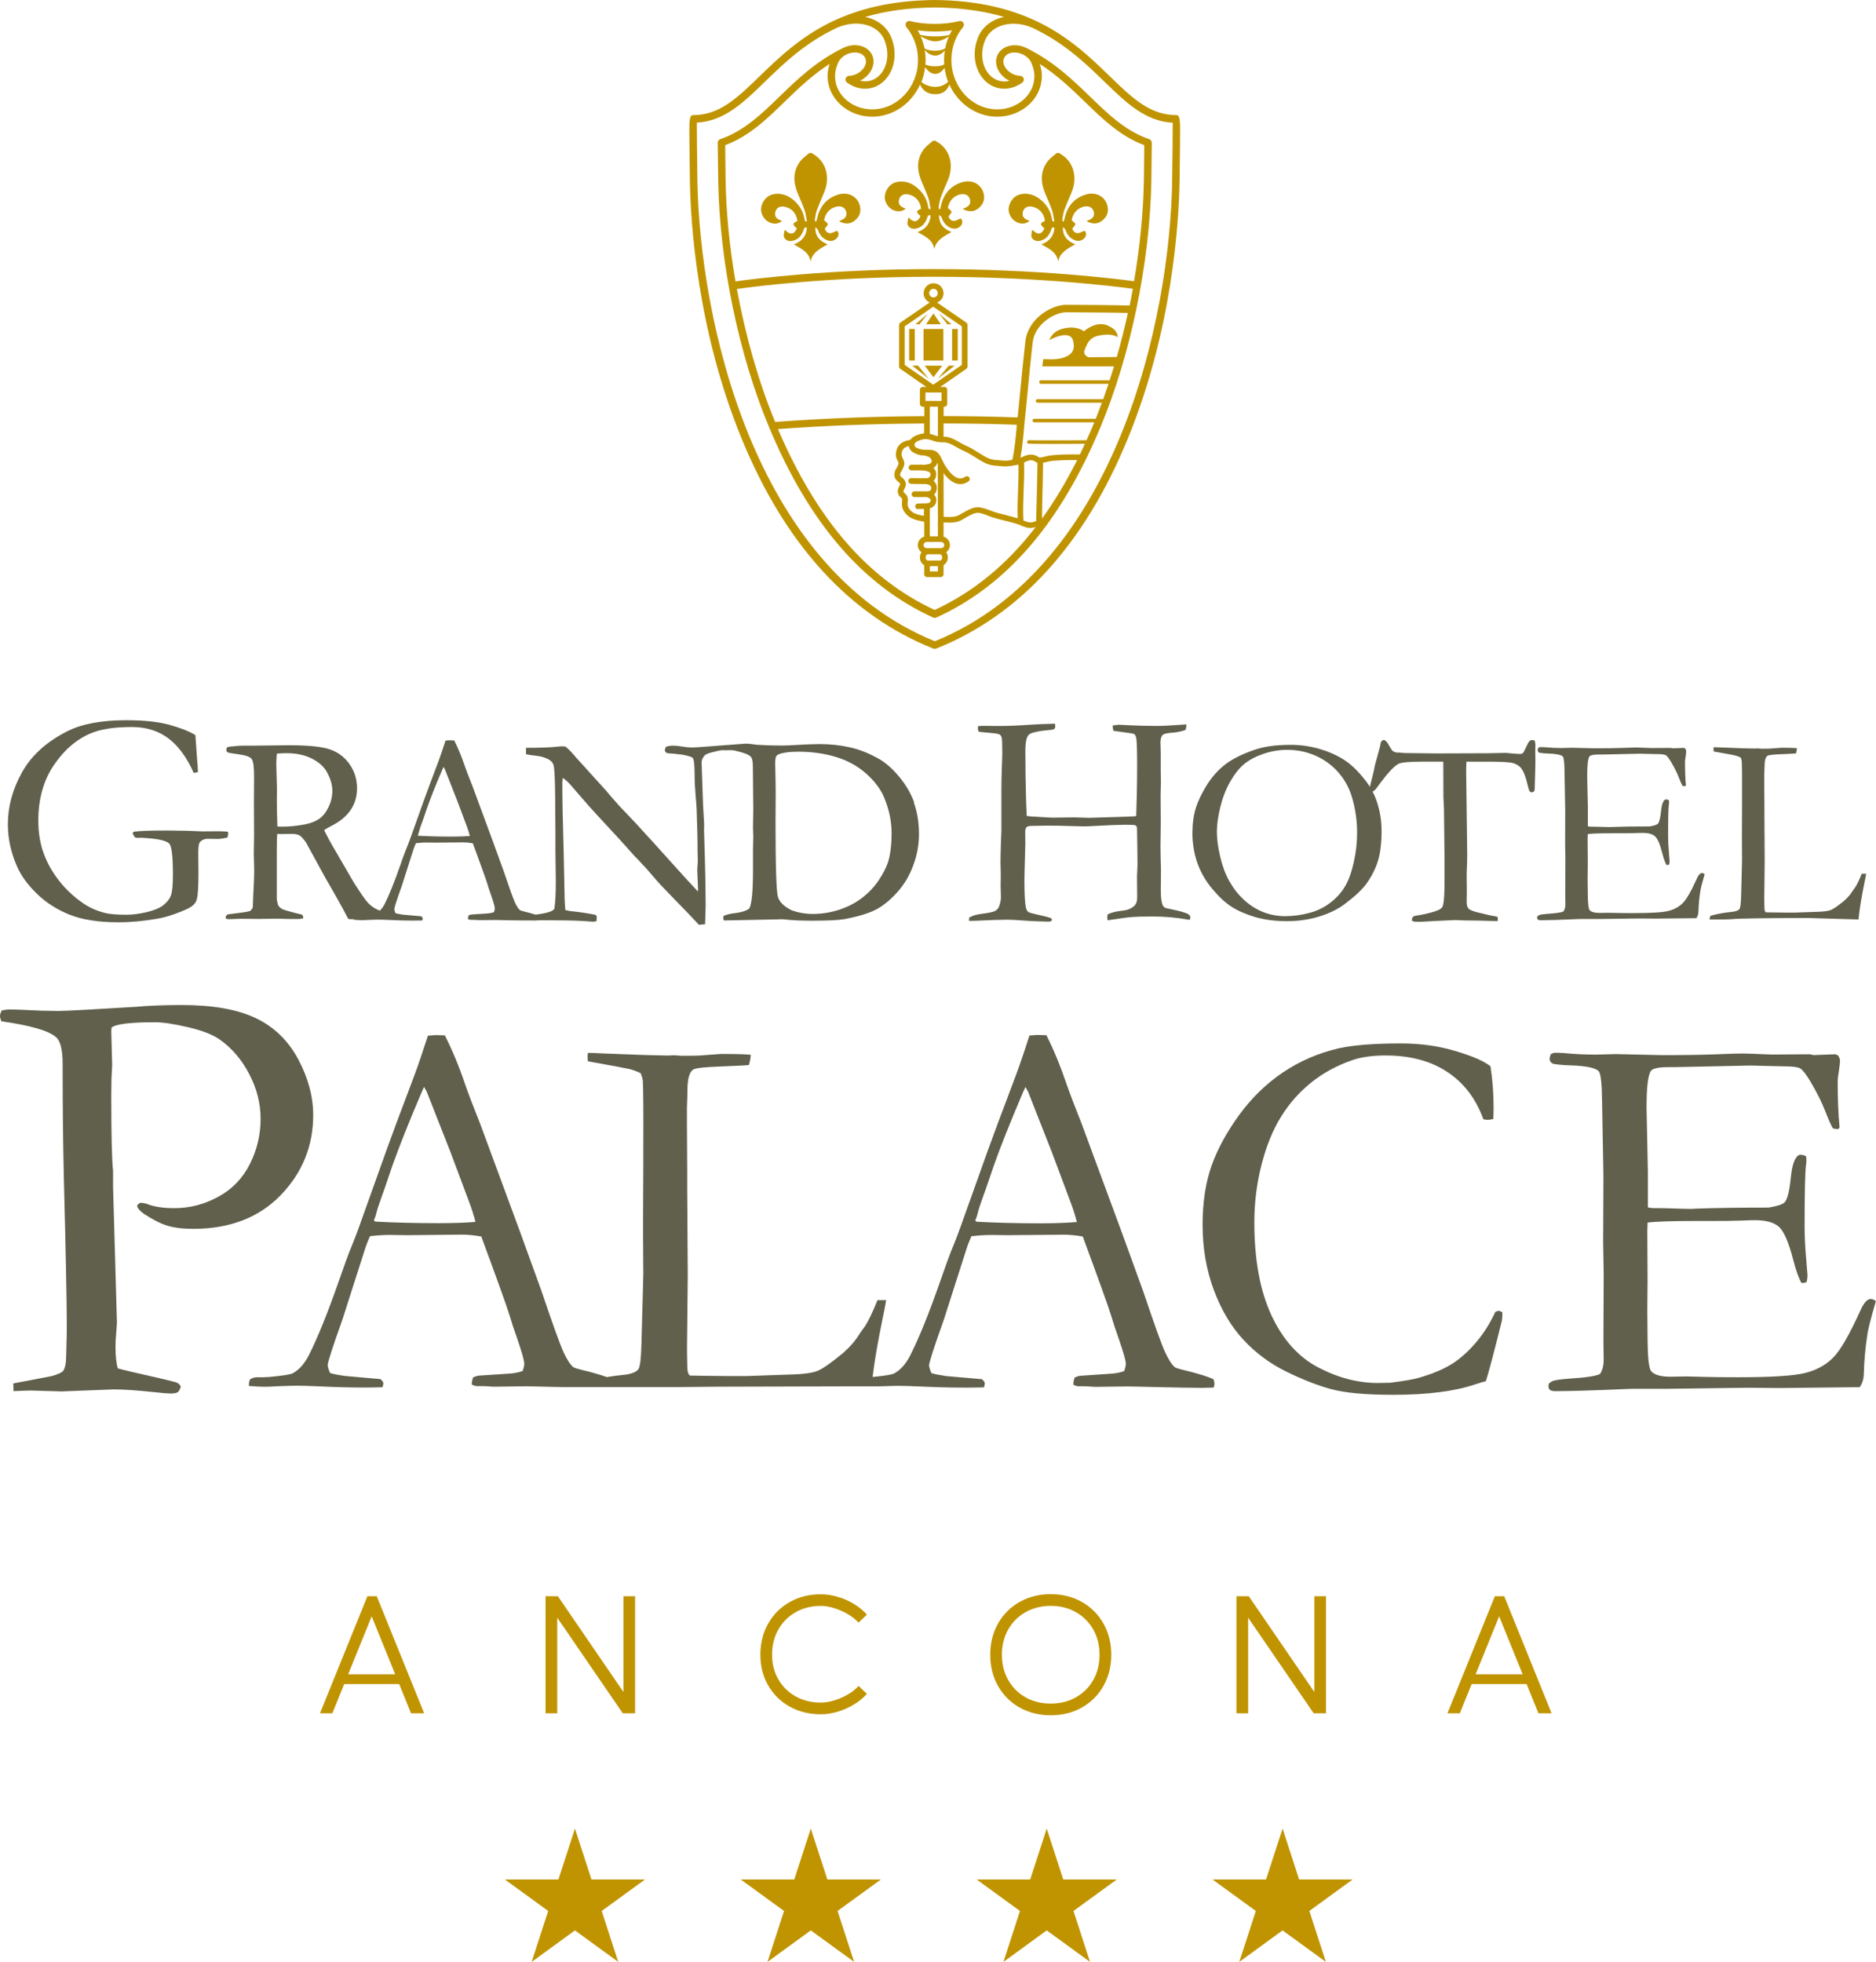 <?xml version="1.0" encoding="UTF-8"?><svg id="Livello_2" xmlns="http://www.w3.org/2000/svg" viewBox="0 0 715 747.57"><defs><style>.cls-1{fill:#c09400;}.cls-2{fill:#60604d;}</style></defs><g id="Livello_1-2"><g><g><path class="cls-1" d="m152.13,641.7h-20.95l-4.51,11.15h-4.72l18.08-44.63h3.56l18.08,44.63h-5.01l-4.51-11.15h-.02Zm-1.51-3.72l-8.96-22.09-8.96,22.09h17.93-.02Z"/><path class="cls-1" d="m242.06,608.22v44.63h-4.69l-24.99-36.45v36.45h-4.45v-44.63h4.69l24.99,36.5v-36.5h4.45Z"/><path class="cls-1" d="m300.98,650.3c-3.5-1.95-6.24-4.66-8.22-8.11-1.98-3.45-2.96-7.35-2.96-11.68s.98-8.35,2.96-11.84c1.98-3.5,4.72-6.24,8.22-8.22,3.5-1.98,7.46-2.96,11.88-2.96,2.06,0,4.19.32,6.4.97,2.21.63,4.29,1.56,6.25,2.74,1.97,1.19,3.59,2.55,4.9,4.06l-3.21,3.03c-1.11-1.22-2.5-2.32-4.16-3.29-1.66-.95-3.4-1.71-5.19-2.26-1.8-.55-3.46-.82-4.98-.82-3.56,0-6.75.79-9.59,2.38-2.82,1.6-5.04,3.8-6.64,6.64-1.6,2.82-2.38,6.01-2.38,9.56s.79,6.61,2.38,9.39c1.6,2.77,3.8,4.95,6.64,6.53,2.84,1.56,6.03,2.35,9.59,2.35,1.55,0,3.22-.27,5.03-.82s3.54-1.29,5.2-2.26,3.03-2.05,4.13-3.27l3.17,3c-1.32,1.53-2.96,2.88-4.93,4.06-1.97,1.19-4.04,2.11-6.25,2.76-2.21.66-4.33.98-6.36.98-4.42,0-8.36-.97-11.88-2.92h0Z"/><path class="cls-1" d="m388.59,650.63c-3.5-1.98-6.24-4.72-8.22-8.22-1.98-3.5-2.96-7.46-2.96-11.88s.98-8.36,2.96-11.88c1.98-3.5,4.72-6.25,8.22-8.23,3.51-1.98,7.46-2.98,11.88-2.98s8.38,1,11.88,2.98c3.5,1.98,6.24,4.74,8.22,8.23,1.98,3.51,2.96,7.46,2.96,11.88s-1,8.38-2.96,11.88c-1.98,3.5-4.72,6.24-8.22,8.22-3.5,1.98-7.46,2.96-11.88,2.96s-8.36-1-11.88-2.96Zm21.46-3.87c2.82-1.6,5.04-3.8,6.64-6.64s2.38-6.03,2.38-9.59-.79-6.75-2.38-9.59c-1.6-2.82-3.82-5.04-6.64-6.64s-6.03-2.4-9.59-2.4-6.75.81-9.59,2.4c-2.82,1.6-5.04,3.82-6.64,6.64-1.58,2.84-2.38,6.03-2.38,9.59s.81,6.75,2.38,9.59c1.6,2.82,3.82,5.04,6.64,6.64s6.03,2.38,9.59,2.38,6.75-.79,9.59-2.38Z"/><path class="cls-1" d="m505.38,608.22v44.63h-4.69l-24.99-36.45v36.45h-4.45v-44.63h4.69l24.99,36.5v-36.5h4.45Z"/><path class="cls-1" d="m581.84,641.7h-20.95l-4.51,11.15h-4.72l18.08-44.63h3.56l18.06,44.63h-5.01l-4.51-11.15h0Zm-1.51-3.72l-8.96-22.09-8.96,22.09h17.92Z"/></g><g><path class="cls-1" d="m448.82,43.96c-.16-.06-.34-.1-.5-.1-10.09,0-16.85-6.56-25.41-14.86-7.28-7.07-15.57-15.08-27.78-20.9h-.03s-.03-.02-.06-.03c-9.86-4.67-22.27-7.91-38.78-8.07h-.02c-16.55.16-28.97,3.42-38.83,8.09q-6.57,3.12-.03,0h0c-12.21,5.83-20.51,13.84-27.81,20.92-8.56,8.3-15.32,14.86-25.39,14.86-.16,0-.34.03-.5.1-.66.24-.97,1.92-.95,5.06,0,2.22.05,5.17.06,8.14.06,5.91.15,11.81.15,11.81.26,15.68,2.71,56.61,19.67,98.02,16.55,40.43,41.15,67.4,73.12,80.16.18.06.35.1.53.1s.35-.03.52-.1c31.97-12.76,56.57-39.74,73.12-80.16,16.97-41.41,19.42-82.34,19.67-98.02,0,0,.08-5.9.15-11.81.03-2.96.06-5.91.06-8.14.01-3.14-.31-4.82-.95-5.06h0ZM356.25,2.85c10.33.1,19.01,1.43,26.43,3.61-.81.18-1.63.39-2.4.68-3.37,1.26-5.96,3.63-7.32,6.62-.39.89-.68,1.72-.93,2.66-2.01,7.7,1.61,15.36,8.11,17.06,3.19.82,6.56.11,9.49-2.01.48-.35.71-.98.53-1.56-.18-.58-.69-.98-1.31-1.02-.92-.05-1.8-.26-2.63-.61-2.88-1.29-4.46-4.03-3.53-6.14s4.04-2.77,6.93-1.5c1.8.81,3.16,2.22,3.64,3.77,0,.05.02.1.05.15.61,1.45.93,2.96.93,4.48,0,6.96-6.33,12.63-14.13,12.63-9.65,0-17.5-8.46-17.5-18.84,0-4.61,1.56-9.06,4.43-12.5.4-.47.45-1.14.11-1.68-.34-.52-.97-.77-1.56-.61-2.69.69-5.91,1.06-9.35,1.06s-6.65-.37-9.35-1.06c-.58-.16-1.22.1-1.56.61-.32.52-.27,1.19.11,1.68,2.87,3.45,4.45,7.9,4.45,12.5,0,10.39-7.85,18.84-17.5,18.84-7.78,0-14.13-5.67-14.13-12.63,0-1.51.31-3.03.92-4.48.02-.05.05-.1.05-.15.47-1.55,1.84-2.96,3.64-3.77,2.88-1.27,5.98-.61,6.91,1.5.93,2.09-.66,4.85-3.53,6.14-.84.37-1.72.58-2.64.61-.6.03-1.13.44-1.31,1.02-.18.58.05,1.21.53,1.56,2.93,2.13,6.3,2.84,9.49,2.01,6.48-1.71,10.1-9.36,8.09-17.06-.24-.95-.55-1.79-.93-2.66-1.34-3-3.93-5.35-7.3-6.62-.77-.29-1.6-.5-2.42-.68,7.43-2.18,16.1-3.51,26.44-3.61h.03Zm40.03,21.51c6.7,4.32,11.99,9.41,17.18,14.42,6.67,6.49,13.57,13.18,22.66,16.53-.03,4.04-.1,8.86-.16,13.41-.21,12.39-1.51,25.46-3.75,38.43-6.4-.87-36.19-4.62-76.33-4.62s-69.19,3.79-75.56,4.69c-2.24-13-3.56-26.09-3.77-38.49-.05-4.56-.11-9.38-.15-13.42,9.09-3.35,15.98-10.05,22.72-16.6,5.12-4.96,10.39-10.07,17.11-14.39-.53,1.53-.81,3.08-.81,4.67,0,8.52,7.62,15.48,16.97,15.48,8.04,0,14.99-5.01,18.27-12.23.71,1.61,2.27,3.66,5.77,3.66s4.82-2.05,5.38-3.69c3.29,7.23,10.25,12.26,18.3,12.26,9.36,0,16.97-6.94,16.97-15.48,0-1.58-.29-3.14-.81-4.66v.03Zm25.67,99.56c-4.51-1.69-8.86,2.34-8.86,2.34,0,0-2.24-2.21-7.36-1.18-5.11,1.03-5.72,4.67-5.87,4.54,0,0,7.86-4.42,9.1.13,1.24,4.53-1.56,5.88-4.06,6.67-2.48.79-7.27.39-7.27.39l-.39,2.79h27.33c-.53,1.79-1.08,3.54-1.66,5.3h-26.15c-.37,0-.68.31-.68.68s.31.68.68.68h25.73c-.66,1.97-1.34,3.92-2.01,5.83h-25.02c-.37,0-.68.31-.68.68s.31.68.68.68h24.51c-.77,2.08-1.56,4.11-2.35,6.11h-23.4c-.37,0-.68.31-.68.68s.31.68.68.68h22.85c-.1.23-.18.47-.29.71-.76,1.82-1.51,3.59-2.32,5.35-.11.26-.23.52-.35.77h0c-18.01.11-21.67,0-21.88-.02-.31-.03-.61.16-.71.47-.13.35.06.73.42.85.21.06,3.48.1,8.8.1,3.48,0,7.82,0,12.75-.05-.63,1.37-1.27,2.74-1.9,4.06-4.22-.05-9.75,0-12.46.6-.27.06-.56.13-.85.21-.58.15-1.14.31-1.68.35-.45.05-.52.02-.82-.19-.21-.13-.47-.31-.85-.47-2.18-.97-3.98-.15-5.54.58-.16.06-.32.15-.47.21.74-4,1.16-8.7,1.43-11.94.11-1.18.18-2.13.26-2.77.15-1.16.48-4.69.92-9.15.68-6.96,1.51-15.63,2.08-20.25.82-6.83,8.27-11.36,12.83-11.36,7.78.05,19.13.13,23.43.26-.35,1.56-.71,3.13-1.06,4.69-.29,1.14-.56,2.3-.85,3.45-.03.16-.08.34-.11.5-.71,2.74-1.42,5.46-2.21,8.15l-10.59.1s-1.85-.35-1.85-2.19c1.51-4.53,3.01-5.82,7.12-6.33,4.11-.53,5.61.9,5.61.9,0,0,.5-2.85-3.98-4.53l.03-.03Zm-24.75,69c0-.58.02-1.19.03-1.79.15-5.11.29-10.84.31-14.81.45-.08.87-.18,1.29-.27.26-.06.52-.15.77-.19,2.42-.53,7.73-.58,10.94-.55-4.14,8.22-8.59,15.63-13.37,22.28v-2.03c0-.84.02-1.82.03-2.11.03-.16.03-.34,0-.52v-.02Zm-41.51-76.04l10.88,7.48v14.68l-10.88,7.54-10.89-7.54v-14.68l10.89-7.48Zm-1.55-5.19c0-.9.74-1.64,1.64-1.64s1.63.73,1.63,1.64-.73,1.64-1.63,1.64-1.64-.73-1.64-1.64Zm.26,41.09h-1.68v-3.22h6.11v3.22h-4.43Zm3.06,2.16v11.28c-.31-.06-.61-.15-.98-.26l-.37-.13c-.56-.19-1.13-.4-1.71-.53v-10.34h3.06v-.02Zm-3.06,12.58c.32.11.64.21.98.34l.39.15c.64.21,1.18.34,1.69.42.64.1,1.24.11,1.89.13h.29l.4.02c1.43.05,3.06.98,4.64,1.87.87.5,1.76,1,2.59,1.35,1.53.63,2.93,1.51,4.42,2.45,1.21.77,2.48,1.56,3.82,2.21,1.77.84,3.11.93,4.62,1.05.45.03.92.06,1.45.13,2.03.21,3.22,0,4.87-.29.34-.05.71-.13,1.13-.19.19-.03.4-.08.58-.13.1,3.17-.02,6.54-.16,9.81-.13,3.51-.26,7.14-.11,10.63-1.1-.32-2.64-.73-4.66-1.24-1.79-.45-3.63-.92-4.42-1.19-.31-.11-.66-.24-1.05-.4-1.61-.63-3.63-1.35-5.11-1.37-2.01.03-4.08,1.24-5.91,2.3-.48.27-.93.53-1.35.76-1.47.77-3.35.69-5.19.63-.19,0-.37-.02-.55-.02h0l-.03-16.63s.02.02.03.03c.52.69,1.1,1.37,1.72,1.97,1.51,1.42,3.08,2.16,4.64,2.16,1.06,0,2.13-.35,3.14-1.05.48-.34.61-1.02.26-1.5-.34-.5-1-.61-1.5-.27-1.02.71-2.64,1.39-5.08-.9-1.39-1.31-2.5-3.09-3.21-4.42-.35-.66-.61-1.21-.74-1.5-.45-1.03-.92-1.74-1.42-2.24-.87-.89-1.85-1.14-3.06-1.19-.47-.02-.98-.02-1.53-.02h-.63c-.81-.05-1.85-.27-2.66-.64-.13-.06-.26-.13-.37-.19-.08-.05-.15-.1-.21-.15-.02-.02-.05-.05-.08-.05-.08-.08-.15-.15-.21-.23-.16-.27-.21-.61-.11-1.03.44-.9,2.03-1.43,3.43-1.72.06-.02.15,0,.21-.02.73-.11,1.42.02,2.16.24l-.02-.06Zm5.22-1.14v-5.03c10.12.02,18.84.18,27.92.5,0,.11-.02.24-.02.37-.31,3.58-.77,8.93-1.69,13.02-1.47.26-2.4.4-4.04.23-.53-.05-1.05-.1-1.51-.13-1.42-.11-2.45-.18-3.85-.85-1.22-.58-2.37-1.31-3.59-2.08-1.5-.93-3.05-1.92-4.74-2.61-.73-.31-1.51-.76-2.35-1.24-1.8-1.03-3.67-2.11-5.64-2.16h-.47l-.02-.02Zm-5.22,47.2h-.79c-.45,0-.84-.55-.84-1.19s.39-1.19.84-1.19h4.64c.45,0,.84.56.84,1.19s-.39,1.19-.84,1.19h-3.85Zm3.06,2.16v1.98h-3.06v-1.98h3.06Zm1.22-6.86h-5.51c-.39,0-.73-.19-.93-.48-.16-.19-.26-.44-.26-.71s.1-.52.26-.71c.21-.27.55-.48.93-.48h5.51c.4,0,.71.19.95.48.16.19.26.44.26.69s-.1.52-.26.71c-.23.31-.53.5-.95.5h0Zm-8.81-14.94h.6c.69,0,1.14,0,1.66-.03v2.64c-.24-.05-.45-.08-.66-.11-.97-.18-1.68-.31-3.01-.89-.02,0-2.56-1.21-2.55-3.56,0-.21.03-.42.05-.63.06-.68.16-1.53-.26-2.35-.24-.47-.58-.79-.87-1.05-.16-.15-.34-.31-.39-.4-.18-.37-.1-.58.23-1.24.35-.66.84-1.58.39-2.77-.32-.82-.89-1.27-1.34-1.64-.42-.35-.58-.5-.63-.77-.05-.26,0-.61.1-.97.03-.05.06-.1.1-.16.89-1.43,1.64-2.92,1.31-4.09-.15-.5-.35-.93-.53-1.31-.26-.52-.45-.92-.45-1.35.02-1.27.37-2.74,2.74-3.3.19,1.51,1.43,2.43,2.8,2.96.47.21.85.31.89.32l.61.18c.1.03.18.05.27.05.47,0,.9.05,1.31.11.97.15,1.69.4,2.16.79.45.37.69.85.69,1.47,0,.37-.29.64-.69.82-.66.31-1.6.4-2.16.44-.06,0-.15,0-.21.02-1.13-.11-2.11-.05-2.13-.05h-2.51c-.58,0-1.08.48-1.08,1.08s.48,1.08,1.08,1.08h3.01s.52.05,1.24.05h.29c.08,0,.19.02.29.03.69.1,1.69.31,2.16.76.16.16.26.34.26.56,0,.21,0,.63-.26.98-.21.31-.6.58-1.31.66-.32-.05-.53-.05-.58-.05h-.27l-1.51.03c-1.21-.03-2.69-.05-3.46-.05-.6,0-1.08.47-1.08,1.06s.45,1.08,1.05,1.1l2.14.06h1.32l1.56.02h.79c.44.08.98.24,1.39.52.27.21.48.48.48.87,0,.58-.08.95-.48,1.18-.26.13-.63.19-1.16.21h-4.77c-.58.02-1.05.5-1.05,1.1s.47,1.06,1.05,1.08c0,0,1.93.03,3.75,0h.89c.31.06.9.27,1.27.58.18.16.31.32.31.53,0,.24,0,.6-.31.87-.23.19-.58.35-1.21.39l-.95.03-2.38.06c-.58,0-1.06.5-1.05,1.1,0,.6.48,1.06,1.08,1.06v-.06Zm6.14-5.49c.89-.79,1.05-1.92,1.05-2.71,0-1-.45-1.85-1.24-2.47.61-.61,1-1.48,1-2.69,0-.63-.19-1.51-1.05-2.24.98-.6,1.34-1.4,1.43-2.01.06.15.15.27.21.44l.05,21.24v6.35h-3.06v-10.67c1.56-.44,2.47-1.58,2.47-3.22,0-.84-.35-1.5-.85-2v-.02Zm-3.77-23.35c-.23.02-.44.06-.68.11-2.34.48-3.88,1.31-4.66,2.43-4.67.61-5.43,3.72-5.45,5.58-.02.95.34,1.68.64,2.32.16.32.31.63.4.93.02.15-.03.69-1.06,2.38-.16.26-.24.37-.27.5-.26.71-.34,1.5-.21,2.18.19,1.08.9,1.64,1.4,2.05.37.31.58.48.68.74.1.24,0,.42-.29,1-.37.73-.93,1.79-.26,3.19.24.5.6.81.89,1.06.16.13.32.29.39.4.15.27.1.68.05,1.16-.03.29-.05.58-.06.84-.03,3.25,2.79,5.12,3.87,5.58,1.55.66,2.43.82,3.46,1.02.34.06.73.13,1.16.23v5.69c-1.4.4-2.43,1.68-2.43,3.21,0,1.13.55,2.11,1.4,2.72-.37.56-.61,1.24-.61,1.98,0,1.31.68,2.42,1.64,2.96v3.46c0,.6.48,1.08,1.08,1.08h5.22c.6,0,1.08-.48,1.08-1.08v-3.46c.95-.56,1.63-1.68,1.63-2.96,0-.74-.24-1.43-.61-2,.85-.61,1.4-1.6,1.4-2.71,0-1.53-1.03-2.8-2.42-3.21v-5.4c.16,0,.31,0,.47.02,2.03.08,4.29.16,6.27-.87.45-.24.93-.52,1.43-.82,1.61-.92,3.42-1.97,4.87-2,1.03-.06,3.01.74,4.3,1.24.42.16.81.31,1.11.42.89.31,2.67.76,4.59,1.24,2.18.55,4.87,1.24,5.58,1.56,1.98.9,3.3,1.32,4.51,1.32.64,0,1.29-.13,1.97-.35-11.01,14.32-23.77,24.77-38.48,31.58-25.38-11.75-44.94-34.32-59.73-68.92,18.35-1.34,36.64-2.03,55.7-2.13v3.71l.03.02Zm37.82,33.23c-.21-3.67-.06-7.59.08-11.39.16-3.54.29-7.23.15-10.73h0c1.55-.71,2.55-1.13,3.79-.58.21.1.37.21.52.31.26.16.5.31.81.4-.02,3.96-.18,9.67-.31,14.78-.08,2.74-.15,5.3-.19,7.4-1.76.73-2.63.76-4.83-.19v.02Zm16.39-82.19c-5.82,0-14.61,5.29-15.65,13.86-.55,4.66-1.4,13.34-2.08,20.34-.39,3.9-.73,7.3-.87,8.72-9.18-.32-18-.5-28.2-.52v-3.56h.29c.6,0,1.08-.48,1.08-1.08v-5.38c0-.6-.48-1.08-1.08-1.08h-1.58l9.94-6.9c.29-.21.47-.53.47-.89v-15.82c0-.35-.18-.69-.47-.9l-11.15-7.65c1.42-.55,2.45-1.92,2.45-3.54,0-2.09-1.69-3.8-3.79-3.8s-3.8,1.71-3.8,3.8c0,1.58.97,2.95,2.34,3.51l-11.2,7.69c-.29.21-.47.53-.47.9v15.82c0,.35.16.68.47.89l9.93,6.9h-1.4c-.6,0-1.08.48-1.08,1.08v5.38c0,.6.48,1.08,1.08,1.08h.6v3.58c-19.46.11-38.11.82-56.86,2.21h0c-6.33-15.34-11.31-32.87-14.57-50.66,6.43-.92,35.34-4.67,75.09-4.67s69.35,3.71,75.83,4.59c-.39,2.13-.79,4.25-1.24,6.38-5.09-.18-21.9-.26-24.04-.27l-.03.02Zm-46.58-91.57c-.79.39-1.89.71-3.42.71-1.82,0-3.01-.34-3.77-.69.05-.56.1-1.13.1-1.71,0-1.29-.13-2.58-.34-3.83.84.97,2.22,2.13,4.03,2.13,1.48,0,2.74-.93,3.61-1.89-.18,1.18-.27,2.37-.27,3.58,0,.58.03,1.14.06,1.69v.02Zm-7.28,1.05c.85,1.21,2.18,2.55,3.88,2.55,1.45,0,2.66-1.11,3.54-2.29.26,1.85.69,3.64,1.35,5.32-.92.84-2.53,1.9-4.9,1.9s-4.24-1.03-5.29-1.82c.71-1.79,1.18-3.69,1.4-5.67v.02Zm7.65-7.19c-.81.47-2,.9-3.77.9-2.14,0-3.42-.47-4.11-.87-.32-1.6-.82-3.16-1.47-4.64,1.35.81,3.59,1.93,5.58,1.93s3.9-1.05,5.17-1.84c-.63,1.45-1.1,2.96-1.4,4.53v-.02Zm-3.77-4.56c-2.55,0-4.66-.37-5.82-.61-.27-.58-.56-1.16-.89-1.71,2.05.31,4.25.45,6.53.45h0c2.29,0,4.5-.15,6.53-.45-.32.56-.61,1.14-.89,1.74-1.1.26-3.01.58-5.46.58Zm90.28,55.11c-.87,51.93-20.93,147.16-90.46,175.36-69.55-28.2-89.59-123.43-90.48-175.36-.1-7.57-.23-18.55-.23-22.25,10.47-.56,17.69-7.57,25.99-15.61,7.2-6.99,15.4-14.94,27.6-20.61,4.09-1.76,8.46-2,12.09-.66,2.67,1.02,4.66,2.79,5.69,5.12.32.73.58,1.42.77,2.21,1.63,6.19-1.1,12.28-6.04,13.58-1.26.32-2.58.32-3.87,0,4.08-2,6.14-6.3,4.62-9.72-1.58-3.54-6.36-4.87-10.68-2.95-.08.03-.16.08-.23.11-.03.02-.06,0-.1.03-10.43,5.09-17.79,12.23-24.33,18.58-6.69,6.49-13.6,13.2-22.57,16.21-.58.19-.97.74-.97,1.37.05,4.24.11,9.49.18,14.45.52,30.99,7.77,66.1,19.38,93.93,15.31,36.63,35.77,60.36,62.58,72.56.18.08.39.13.58.13s.4-.05.58-.13c26.81-12.2,47.28-35.93,62.57-72.56,5.67-13.57,10.28-28.86,13.58-44.55,0-.05.05-.1.05-.16v-.05c3.46-16.45,5.49-33.35,5.77-49.16.06-4.96.11-10.2.16-14.44,0-.61-.39-1.18-.95-1.37-8.96-3.01-15.89-9.73-22.62-16.27-6.51-6.28-13.86-13.42-24.28-18.51-.02,0-.06,0-.08-.03-.06-.03-.16-.08-.24-.11-4.32-1.92-9.1-.6-10.68,2.95-1.51,3.43.53,7.72,4.62,9.73-1.31.32-2.61.34-3.87,0-4.96-1.31-7.69-7.4-6.06-13.58.21-.77.45-1.48.79-2.22,1.05-2.34,3.01-4.09,5.7-5.11,3.59-1.34,7.93-1.1,12,.63,12.21,5.67,20.45,13.65,27.65,20.64,8.31,8.04,15.53,15.05,26.01,15.61,0,3.69-.11,14.68-.23,22.24l-.02-.02Z"/><polygon class="cls-1" points="347.68 139.33 353.98 144.34 349.92 139.33 347.68 139.33"/><path class="cls-1" d="m400.93,83.47c-.42-2.8-1.76-5.12-3.85-6.99-1.98-1.76-4.27-2.82-6.94-2.64-2.32.15-4.08,1.31-5.11,3.42-.92,1.93-.84,3.83.4,5.61,1.71,2.45,5.08,3.09,6.94,1.29-.26-.11-.5-.21-.74-.31-1.56-.61-2.14-1.63-1.77-3.16.35-1.45,1.66-2.24,3.25-1.98,2.87.45,4.83,2.56,5.14,5.51-1.95.81-1.98,1.34-.21,2.76-.93,2.38-2.63,2.66-4.42.69-.11.06-.31.13-.31.21-.06.85-.44,1.89-.11,2.56.58,1.18,1.85,1.61,3.17,1.32,2.27-.5,3.58-2.08,4.27-4.22.21-.66.4-1.18,1.26-.71-.26,3.13-1.93,5.16-5.01,6.28,2.85,1.64,5.77,2.84,6.41,6.49.74-3.56,3.67-4.87,6.51-6.53-3.11-1.21-4.82-3.17-4.71-6.43.45.21.84.53.98.95.55,1.6,1.47,2.9,2.98,3.69s2.93.66,4.04-.34c1.11-.97,1.06-2.37.23-3.03-1,.37-1.77.92-2.56.93-1.19.02-1.8-.9-2.08-1.72.48-.69,1.19-1.26,1.14-1.74-.06-.48-.84-.92-1.39-1.45.48-2.9,2.5-4.96,5.3-5.29,1.55-.18,2.74.6,3.11,2.01.39,1.45-.18,2.48-1.68,3.13-.29.11-.56.27-1.05.5,2.09,1.1,3.92,1.21,5.69-.02,1.87-1.32,2.77-3.16,2.35-5.46-.68-3.8-4.42-5.93-8.4-4.66-4.45,1.42-7.06,4.58-8.01,9.12-.08.4-.26.77-.39,1.16-.11-.03-.26-.05-.39-.08-.02-.31-.11-.63-.06-.93.23-1.16.35-2.35.77-3.46.85-2.29,1.87-4.53,2.79-6.8,2.32-5.66.71-11.7-4.43-14.57-.1-.06-.18-.19-.26-.27h-1.05c-1.13,1.02-2.45,1.89-3.37,3.06-2.87,3.75-2.82,7.86-1.11,12.09.92,2.24,1.93,4.43,2.74,6.7.45,1.32.56,2.76.84,4.14-.16.05-.34.1-.52.16-.13-.32-.35-.63-.4-.97l-.03-.03Z"/><path class="cls-1" d="m319.42,74.14c-4.43,1.42-7.04,4.58-7.99,9.12-.08.4-.24.77-.37,1.16-.13-.03-.26-.05-.39-.08-.03-.31-.11-.63-.06-.93.23-1.16.35-2.35.76-3.46.87-2.29,1.87-4.53,2.8-6.8,2.3-5.66.71-11.7-4.43-14.57-.11-.06-.18-.19-.26-.27h-1.05c-1.14,1.02-2.45,1.89-3.37,3.06-2.87,3.75-2.8,7.86-1.1,12.09.9,2.24,1.93,4.43,2.72,6.7.47,1.32.58,2.76.84,4.14-.16.05-.34.1-.5.16-.15-.32-.35-.63-.42-.97-.42-2.8-1.77-5.12-3.85-6.99-1.97-1.76-4.25-2.82-6.94-2.64-2.32.15-4.06,1.31-5.11,3.42-.93,1.93-.85,3.83.39,5.61,1.69,2.45,5.06,3.09,6.94,1.29-.26-.11-.5-.21-.73-.31-1.6-.61-2.18-1.63-1.77-3.16.35-1.45,1.66-2.24,3.25-1.98,2.87.45,4.83,2.56,5.14,5.51-1.95.81-1.98,1.34-.21,2.76-.95,2.38-2.63,2.66-4.43.69-.11.06-.31.13-.31.21-.08.85-.45,1.89-.11,2.56.58,1.18,1.84,1.61,3.16,1.32,2.3-.5,3.59-2.08,4.27-4.22.19-.66.4-1.18,1.24-.71-.26,3.13-1.92,5.16-5,6.28,2.84,1.64,5.77,2.84,6.4,6.49.74-3.56,3.69-4.87,6.53-6.53-3.13-1.21-4.82-3.17-4.71-6.43.45.21.82.53.98.95.55,1.6,1.47,2.9,2.98,3.69s2.93.66,4.04-.34c1.11-.97,1.06-2.37.23-3.03-1,.37-1.77.92-2.56.93-1.18.02-1.8-.9-2.08-1.72.48-.69,1.18-1.26,1.14-1.74-.05-.48-.84-.92-1.39-1.45.47-2.9,2.48-4.96,5.3-5.29,1.53-.18,2.74.6,3.11,2.01.37,1.45-.19,2.48-1.68,3.13-.27.11-.55.27-1.05.5,2.09,1.1,3.93,1.21,5.69-.02,1.87-1.32,2.77-3.16,2.35-5.46-.68-3.8-4.42-5.93-8.4-4.66l-.03-.03Z"/><path class="cls-1" d="m366.58,69.46c-4.43,1.42-7.04,4.58-7.99,9.1-.08.39-.26.77-.37,1.16-.13-.02-.26-.05-.39-.06-.02-.31-.1-.64-.06-.93.23-1.16.37-2.35.77-3.46.85-2.29,1.87-4.53,2.8-6.8,2.32-5.66.73-11.7-4.43-14.57-.11-.05-.18-.18-.27-.27h-1.05c-1.14,1.02-2.45,1.89-3.37,3.06-2.88,3.77-2.82,7.86-1.13,12.09.92,2.24,1.93,4.42,2.74,6.7.47,1.32.56,2.76.85,4.14-.18.05-.35.1-.52.16-.15-.32-.37-.63-.42-.97-.42-2.8-1.77-5.12-3.87-6.99-1.97-1.76-4.25-2.82-6.94-2.64-2.32.15-4.06,1.31-5.09,3.4-.93,1.93-.85,3.83.39,5.61,1.69,2.45,5.06,3.09,6.94,1.29-.26-.1-.5-.21-.73-.31-1.6-.63-2.14-1.64-1.77-3.17.35-1.43,1.64-2.22,3.24-1.97,2.87.45,4.83,2.55,5.14,5.51-1.95.79-1.98,1.35-.21,2.76-.95,2.38-2.64,2.66-4.43.69-.1.06-.31.13-.31.21-.06.85-.45,1.89-.11,2.56.58,1.18,1.84,1.61,3.17,1.32,2.29-.5,3.58-2.08,4.27-4.22.21-.66.4-1.16,1.26-.71-.26,3.14-1.92,5.17-5,6.28,2.87,1.64,5.78,2.84,6.4,6.49.77-3.56,3.71-4.87,6.54-6.53-3.13-1.19-4.82-3.17-4.71-6.43.45.23.84.55.98.97.53,1.61,1.47,2.9,2.98,3.69s2.92.66,4.04-.32c1.11-.97,1.06-2.37.21-3.05-1,.37-1.77.92-2.55.93-1.18.02-1.8-.9-2.08-1.72.5-.69,1.19-1.26,1.14-1.74-.05-.48-.82-.92-1.39-1.45.48-2.88,2.5-4.96,5.32-5.29,1.51-.18,2.72.58,3.11,2.01.39,1.43-.18,2.48-1.69,3.13-.29.11-.53.27-1.05.5,2.09,1.1,3.93,1.21,5.67-.03,1.9-1.32,2.79-3.16,2.37-5.46-.68-3.8-4.42-5.93-8.41-4.66l-.03-.02Z"/><path class="cls-1" d="m350.47,123.56l3.09-3.98-4.62,3.98s1.18.06,1.53,0Z"/><polygon class="cls-1" points="355.59 123.56 355.93 123.56 358.56 123.56 355.77 119.43 352.96 123.56 355.59 123.56"/><path class="cls-1" d="m362.6,123.56l-4.77-4.19,3.25,4.19c.35.06,1.51,0,1.51,0Z"/><rect class="cls-1" x="346.5" y="125.35" width="2.16" height="12.02"/><rect class="cls-1" x="362.87" y="125.35" width="2.16" height="12.02"/><polygon class="cls-1" points="355.77 139.33 352.45 139.33 355.77 143.76 359.1 139.33 355.77 139.33"/><rect class="cls-1" x="351.98" y="125.35" width="7.56" height="12.02"/><polygon class="cls-1" points="357.4 144.34 363.86 139.33 361.62 139.33 357.4 144.34"/></g><g><path class="cls-2" d="m.64,385.01c1.35-.23,2.21-.35,2.58-.35,2.56,0,6.78.16,12.63.45,3.08.06,5.17.11,6.3.11,1.64,0,5.14-.16,10.47-.45l19.14-1.13c5.04-.45,10.89-.68,17.58-.68,11.8,0,21.19,1.66,28.18,5.01,6.98,3.34,12.36,8.57,16.16,15.69,3.79,7.12,5.69,14.21,5.69,21.25,0,11.78-4.13,21.95-12.39,30.5-8.27,8.54-19.38,12.83-33.35,12.83-3.9,0-7.17-.4-9.8-1.19-2.63-.79-5.64-2.32-9.02-4.56-1.42-.97-2.29-2-2.59-3.03.31-.53.73-.92,1.24-1.13,1.05,0,2.14.21,3.27.68,2.55.9,5.78,1.35,9.7,1.35,5.93,0,11.54-1.47,16.84-4.38s9.3-7.09,11.99-12.49c2.71-5.4,4.06-11.1,4.06-17.1s-1.43-11.54-4.29-17.05c-2.85-5.49-6.59-9.91-11.25-13.21-2.61-1.85-6.64-3.43-12.09-4.72-5.43-1.27-9.65-1.89-12.65-1.89-9.3,0-14.81.66-16.52,2.03l-.11,1.56.34,12.73-.11,2.24c-.15,2.03-.23,5.16-.23,9.36,0,15.31.23,24.85.68,28.59v6.3l1.47,51.43c0,.77-.1,2.14-.27,4.17-.19,2.01-.27,3.79-.27,5.29,0,3.59.31,6.33.9,8.2,1.8.53,7.06,1.76,15.78,3.72,4.06.95,6.28,1.53,6.65,1.69.6.23,1.13.71,1.56,1.47-.31,1.13-.69,1.85-1.18,2.19-.5.34-1.45.5-2.88.5-.9,0-3-.18-6.3-.55-6.46-.68-11.52-1.02-15.19-1.02l-19.84.77-11.81-.34c-.74,0-2.93.06-6.54.23l-.11-2.93,14.65-2.8c2.4-.68,3.88-1.35,4.4-2.03.74-1.05,1.13-3.11,1.13-6.19,0-.68.03-2.13.11-4.38.06-1.58.11-3.75.11-6.53,0-8.86-.37-27.73-1.13-56.62-.31-13.5-.45-27.25-.45-41.2v-1.92c0-5.4-.84-8.8-2.48-10.23-2.77-2.5-9.73-4.51-20.83-6.09C.19,388.37,0,387.69,0,387.16,0,386.56.23,385.85.68,385.03"/><path class="cls-2" d="m568.06,406.27c.81,5.14,1.19,10.41,1.19,15.82,0,1.06-.03,2.5-.11,4.3-.92.21-1.63.31-2.08.31-.42,0-.97-.06-1.71-.21-2.8-7.8-7.36-13.81-13.71-18.01-6.33-4.21-14.18-6.3-23.53-6.3-4.93,0-9.1.56-12.5,1.71-6.01,2.06-11.28,4.91-15.81,8.56-4.56,3.63-8.4,7.98-11.52,13.02-3.14,5.03-5.64,11.15-7.46,18.3-1.84,7.17-2.76,14.49-2.76,21.96,0,14.28,2.18,26.06,6.49,35.39,4.33,9.3,10.28,15.94,17.82,19.9s15.15,5.96,22.83,5.96l4.71-.1c5.33-.68,8.98-1.31,10.91-1.9,4.88-1.4,8.88-3.05,12.05-4.96,3.17-1.9,6.28-4.58,9.31-8.06,3.03-3.46,5.62-7.49,7.75-12.1l1.19-.4c.34,0,.84.21,1.5.6-.06,1.61-.11,2.64-.19,3.11-2.8,11.28-4.83,18.98-6.11,23.11-1.05.26-2.4.68-4,1.19-7.82,2.67-18.26,4.01-31.32,4.01-10.54,0-18.43-.73-23.67-2.16-5.24-1.43-10.96-3.67-17.13-6.7-6.16-3.03-11.59-7.04-16.24-12.05-4.67-5-8.44-11.33-11.31-18.95-2.87-7.64-4.3-15.97-4.3-24.98,0-8.52,1.14-16,3.38-22.37,2.27-6.36,5.77-12.83,10.51-19.35,4.75-6.54,10.33-11.97,16.76-16.31,6.43-4.33,13.6-7.41,21.48-9.22,5.54-1.19,13.39-1.8,23.51-1.8,7.41,0,14.37.98,20.92,2.95,6.54,1.97,10.91,3.9,13.12,5.75"/><path class="cls-2" d="m590.3,527.23c.66-.58,1.24-.95,1.69-1.08,1.14-.34,3.06-.6,5.82-.81,6.48-.4,10.46-1,12-1.8.93-1.34,1.4-3.21,1.4-5.61l-.1-7.03.1-25.44-.21-12.04.11-25.17-.5-28.55c-.06-6.83-.5-10.67-1.32-11.54-1.19-1.26-4.75-2-10.68-2.21-2.55-.06-4.79-.26-6.7-.6-.87-.47-1.29-1.05-1.29-1.8,0-.53.16-1.16.48-1.9.6-.34,1.14-.5,1.61-.5.92,0,2.06.03,3.4.11,3.93.4,8.01.6,12.21.6l7.41-.21,17.6.4c8.81,0,15.69-.11,20.63-.31s8.27-.31,10.01-.31c1.53,0,5.33.15,11.41.4l14.21-.11,1.71.31,8.3-.31,1,.5c.34.53.56,1.1.69,1.71,0,.92-.16,2.37-.45,4.3-.31,1.93-.44,3.13-.44,3.59,0,6.93.23,12.81.71,17.61-.06.4-.27.68-.6.81-.73,0-1.39-.11-1.97-.31-.73-1.27-1.71-3.51-2.95-6.7-1.24-3.21-3.09-6.9-5.56-11.1-1.68-2.8-2.96-4.46-3.9-5.01-.93-.53-2.87-.79-5.8-.79-.6,0-3.64-.06-9.12-.21-1.48-.06-2.92-.1-4.32-.1l-28.54.6h-2.5c-3.67,0-5.88.47-6.61,1.4-1.14,1.61-1.69,6.3-1.69,14.1,0,.81.16,8.81.5,24.01v13.91c.73.21,1.53.31,2.4.31h1.71c1.13,0,2.79.02,5,.1,3.48.13,5.8.19,6.99.19.81,0,1.51-.03,2.11-.1,7.2-.26,16.47-.4,27.83-.4,3.53-.6,5.59-1.31,6.19-2.11,1-1.19,1.76-4.32,2.26-9.41.5-5.08,1.61-7.93,3.35-8.62.87,0,1.66.18,2.4.52.13.53.19,1.03.19,1.5s-.06,1.24-.19,2.3c-.32,2.47-.5,10.22-.5,23.22,0,3.46.19,7.35.56,11.62.35,4.27.55,6.57.55,6.9,0,.6-.11,1.4-.31,2.4-.53.27-.95.4-1.29.4h-.71c-1.06-1.85-2.09-4.77-3.11-8.7-1.74-6.74-3.54-10.96-5.45-12.67-1.89-1.71-4.98-2.55-9.25-2.55-.93,0-2.64.06-5.11.16s-6.14.15-11.01.15h-6.51c-9.27,0-15.34.21-18.21.61l-.1,3.3.1,18.43-.1,11.62.1,11.34c.06,6.8.5,10.75,1.31,11.83,1.13,1.47,3.61,2.21,7.41,2.21l6.09-.11c.53,0,2.61.05,6.25.16,3.63.11,8.12.15,13.44.15,12.89,0,21.46-.55,25.72-1.66,4.29-1.1,7.8-3.06,10.57-5.87,2.77-2.82,6.25-8.86,10.44-18.18,1.29-2.74,2.55-4.11,3.8-4.11.6,0,1.27.26,2,.81-1.95,6.61-3.05,10.94-3.29,13-.73,4.67-1.16,9.46-1.31,14.32,0,2.19-.53,4.04-1.6,5.49h-2.21l-28.12.31-12.62-.11-30.02.4h-12.21c-1.51,0-2.96.03-4.3.11-12,.53-20.85.79-26.52.79-1,0-1.68-.16-2.03-.48-.39-.32-.56-.82-.56-1.47l.11-.97-.03.03Z"/><path class="cls-2" d="m462.47,525.54c-1.19-.6-3.34-1.34-6.41-2.21-.87-.26-2.38-.66-4.56-1.19-2.18-.53-3.43-.93-3.75-1.19-1.13-.93-2.37-2.87-3.72-5.77-1.34-2.9-4.14-10.7-8.41-23.38l-8.11-22.33-15.21-41.15c-2.74-6.88-4.69-12.05-5.9-15.52-2.21-6.54-4.72-12.65-7.59-18.34l-3.51-.1-2.95.21c-2,6.27-3.71,11.28-5.11,15.02-5.61,14.84-9.14,24.3-10.62,28.44l-9.41,26.33c-1.55,4.42-3.14,8.62-4.8,12.62-.53,1.27-1.84,4.88-3.92,10.83-4.33,12.47-8.25,22.12-11.71,28.94-1.66,3.14-3.67,5.35-6.01,6.61-.87.45-3.64.89-8.2,1.32.74-6.09,2.03-13.57,3.87-22.46.47-2.13.9-4.4,1.31-6.8h-3.3c-2.13,5.2-3.83,8.69-5.11,10.41-.81,1.06-1.37,1.87-1.71,2.4-1.53,2.55-3.67,5.01-6.4,7.41-4.54,3.74-7.78,5.99-9.72,6.75-1.93.77-5.17,1.22-9.7,1.35l-17.32.6h-6.82c-8.15-.08-13.04-.13-14.73-.19-.66-.48-1-1.71-1-3.71l-.1-6.2.29-28.23-.21-33.15v-6.32l-.1-18.53v-6.01c.13-3.25.19-5.43.19-6.49,0-4.46.77-7.15,2.3-8.01.93-.55,4.51-.92,10.72-1.14,6.2-.24,9.67-.42,10.41-.55.42-1.4.64-2.71.71-3.9-2.19-.21-6.03-.31-11.42-.31l-8.02.6c-.6.06-2.87.1-6.82.1-1.6-.13-2.58-.19-2.92-.19l-2.61.1-8.83-.21-15.24-.58c-2.88-.16-4.95-.23-6.22-.23-.08.68-.11,1.19-.11,1.61,0,.34.03.87.11,1.61,9.31,1.66,14.57,2.64,15.74,2.92,1.18.26,2.64.79,4.38,1.6.47,1.19.73,2.14.81,2.8.19,3.48.26,12.26.19,26.38v6.2l-.1,23.44.1,17.93-.71,26.46c-.15,5.54-.53,8.77-1.19,9.62-.93,1.19-3.05,1.93-6.32,2.21-1.87.16-3.77.44-5.67.76-1.18-.44-2.66-.9-4.53-1.43-.87-.26-2.38-.68-4.56-1.19-2.18-.53-3.43-.95-3.75-1.21-1.14-.92-2.37-2.85-3.71-5.75-1.34-2.9-4.13-10.68-8.41-23.35l-8.09-22.32-15.19-41.14c-2.74-6.85-4.71-12.04-5.9-15.5-2.21-6.56-4.74-12.63-7.61-18.32l-3.5-.1-2.95.21c-2.01,6.27-3.71,11.26-5.11,15-5.61,14.81-9.14,24.28-10.6,28.42l-9.41,26.31c-1.53,4.42-3.14,8.6-4.8,12.6-.53,1.27-1.84,4.88-3.9,10.81-4.35,12.47-8.25,22.12-11.71,28.92-1.68,3.14-3.67,5.35-6.01,6.61-.93.47-3.96.93-9.1,1.4-1.14.06-1.93.1-2.4.1h-2.29c-.74,0-1.58.26-2.5.81-.27.81-.4,1.42-.4,1.89v.61c2.53.21,4.61.31,6.19.31,1.02,0,2.64-.06,4.91-.21,3.46-.13,5.91-.19,7.3-.19s3.74.06,7.01.19c7.07.34,13.28.5,18.61.5,1.6,0,3.9-.03,6.91-.11.19-.66.31-1.16.31-1.5,0-.45-.37-1-1.11-1.6l-13.6-1.21c-2.34-.32-4.21-.69-5.59-1.1-.6-1.4-.92-2.42-.92-3.01,0-1.06,1.87-6.85,5.61-17.32l8.81-27.52c.27-.87.84-2.29,1.71-4.3,2.74-.32,5.24-.48,7.49-.48l6.3.1,21.43-.21c2.06,0,4.46.24,7.2.71,6.2,16.77,9.75,26.67,10.65,29.66.9,3.01,1.93,6.19,3.14,9.52,1.72,5.03,2.59,8.12,2.59,9.33,0,.6-.19,1.5-.6,2.71-1.4.6-3.46.97-6.2,1.1l-10.51.69c-.66.08-1.4.31-2.19.69-.32.87-.5,1.77-.5,2.71.61.34,1.27.53,2.01.6h2.19c.6,0,1.32.03,2.14.11.84.08,1.66.11,2.45.11l12.12-.16,10.01.24c1.56.02,3,.06,4.4.08h41.62c9.47-.13,22.04-.21,37.79-.21l10.73-.03,20.3-.05h9.59c3.46-.13,5.9-.19,7.32-.19s3.74.06,6.99.19c7.07.34,13.29.48,18.64.48,1.6,0,3.9-.02,6.91-.1.21-.66.31-1.16.31-1.5,0-.47-.37-1-1.1-1.61l-13.62-1.19c-2.34-.34-4.21-.71-5.61-1.1-.6-1.4-.9-2.4-.9-3,0-1.06,1.87-6.85,5.61-17.34l8.81-27.52c.26-.87.84-2.32,1.71-4.32,2.74-.32,5.25-.48,7.51-.48l6.3.08,21.43-.19c2.08,0,4.46.23,7.2.69,6.2,16.79,9.76,26.7,10.67,29.7.9,3.01,1.95,6.19,3.14,9.52,1.74,5.03,2.61,8.12,2.61,9.33,0,.6-.21,1.51-.61,2.71-1.39.6-3.46.97-6.2,1.1l-10.49.71c-.68.06-1.4.29-2.22.69-.32.87-.48,1.77-.48,2.71.6.34,1.27.55,2,.6h2.21c.6,0,1.32.03,2.14.11.84.08,1.66.11,2.47.11l12.12-.16,10.01.23c8.62.19,14.61.31,18.03.31.87,0,2.37-.03,4.51-.11.19-.66.29-1.16.29-1.5,0-.4-.13-.95-.4-1.71m-294.97-59.43c-9.14,0-17.27-.19-24.41-.6l-.61-.4c.47-1.06.82-2.13,1.05-3.16.24-1.05.82-2.84,1.76-5.4.93-2.58,1.84-5.16,2.69-7.75,1.89-5.8,4.95-13.91,9.23-24.3,2.55-6.06,4-9.51,4.42-10.31l1,1.8,9.09,23.11c.47,1.21,2.87,7.61,7.19,19.21.87,2.27,1.64,4.71,2.3,7.32-3.93.32-8.51.48-13.71.48m229.2.06c-9.15,0-17.29-.21-24.43-.61l-.6-.4c.47-1.06.82-2.13,1.05-3.16.23-1.05.82-2.84,1.74-5.4.95-2.56,1.84-5.16,2.72-7.75,1.87-5.82,4.93-13.91,9.23-24.33,2.53-6.07,4-9.52,4.42-10.31l1,1.8,9.09,23.12c.47,1.19,2.87,7.61,7.2,19.24.87,2.26,1.63,4.71,2.3,7.3-3.93.34-8.51.5-13.71.5"/></g><g><path class="cls-2" d="m651.56,350.32c.03-.52.16-.97.4-1.39,2.66-.73,5.27-1.19,7.78-1.43,1.68-.15,2.74-.5,3.22-1.13.34-.45.56-2.08.63-4.91l.35-13.55-.05-9.18.05-11.99v-3.17c.03-7.2,0-11.71-.11-13.49-.03-.34-.16-.82-.4-1.43-.9-.42-1.64-.69-2.24-.82-.6-.15-3.29-.63-8.06-1.48-.03-.37-.06-.64-.06-.82,0-.21.02-.48.06-.82.63,0,1.71.03,3.19.11l7.78.31,4.51.1,1.34-.05c.16,0,.66.03,1.48.11,2.01,0,3.17-.02,3.48-.06l4.09-.31c2.79,0,4.72.05,5.87.16-.03.61-.16,1.27-.35,2-.39.06-2.16.16-5.33.29-3.19.1-5,.31-5.49.58-.79.45-1.18,1.8-1.18,4.11,0,.53-.03,1.64-.11,3.34v3.06l.06,9.47v3.24l.1,16.95-.16,14.45.06,3.17c0,1.03.16,1.64.52,1.9.85.02,3.37.06,7.52.1h3.48l8.86-.31c2.32-.06,3.98-.31,4.96-.69,1-.4,2.66-1.55,4.98-3.45,1.4-1.24,2.5-2.5,3.29-3.8.16-.26.45-.68.87-1.22.66-.89,1.53-2.67,2.61-5.33h1.69c-.21,1.22-.42,2.4-.68,3.48-.98,4.83-1.66,8.83-2.03,12.04-.06.68-.15,1.32-.21,1.9l-19.16-.56c-16.47,0-26.23.16-29.29.45-.95.06-1.97.11-3.01.11h-5.33l.02-.02Z"/><path class="cls-2" d="m74.46,280.05l.63,8.77c.23,2.64.35,4.45.35,5.41l-1.61.29c-2.58-5.83-5.77-10.22-9.6-13.13-3.82-2.9-8.49-4.37-14.02-4.37-6.75,0-12.02.84-15.79,2.48-5.45,2.34-10.12,6.41-14,12.21-3.88,5.8-5.82,12.78-5.82,20.96,0,4.72.71,8.96,2.13,12.73s3.43,7.27,6.03,10.51c2.59,3.24,5.66,6.06,9.18,8.44,2.3,1.56,5.04,2.76,8.23,3.56,1.8.42,4.5.64,8.06.64,2.3,0,4.87-.34,7.65-.98,2.8-.66,4.91-1.53,6.33-2.63,1.43-1.1,2.4-2.34,2.92-3.72.53-1.39.77-4.08.77-8.07,0-6.64-.44-10.51-1.32-11.6s-3.67-1.82-8.35-2.18l-2.32-.16-1.56.06c-.23-.03-.53-.1-.92-.18l-.87-1.43c0-.19.15-.44.4-.74,1.98-.31,6.33-.47,13.02-.47,1.5,0,3.93.05,7.32.11l5.93.23,5.35-.05c1.05,0,2.29.03,3.75.11.27.03.45.11.52.19.08.1.11.26.11.5,0,.42-.1.97-.27,1.61-1.61.35-2.87.52-3.74.52l-3.75-.05c-1.26,0-2.29.44-3.05,1.32-.39.42-.58,1.87-.58,4.32l.06,7.54c0,5.17-.21,8.49-.63,9.91-.23.84-.73,1.61-1.45,2.27-.73.68-2.27,1.48-4.61,2.4-3.34,1.34-6.38,2.26-9.1,2.71-5.08.87-9.96,1.34-14.68,1.34-7.61,0-13.84-.97-18.69-2.92-4.85-1.95-9.04-4.64-12.55-8.09-3.51-3.46-6.03-6.94-7.52-10.49-2.26-5.19-3.4-10.46-3.4-15.82,0-6.74,1.77-13.29,5.33-19.72,3.56-6.43,9.28-11.67,17.19-15.69,5.56-2.85,13.13-4.27,22.69-4.27,6.61,0,12,.58,16.23,1.72,4.21,1.14,7.52,2.45,9.99,3.92"/><path class="cls-2" d="m135.09,349.19c.47-.27.9-.4,1.29-.4h1.16c.26,0,.66,0,1.24-.05,2.63-.24,4.17-.48,4.66-.73,1.19-.64,2.21-1.77,3.08-3.38,1.77-3.48,3.75-8.4,5.98-14.79,1.06-3.05,1.72-4.88,2-5.53.85-2.06,1.68-4.21,2.47-6.46l4.8-13.45c.74-2.13,2.56-6.96,5.43-14.55.71-1.92,1.58-4.46,2.61-7.67l1.51-.1,1.8.05c1.45,2.9,2.76,6.03,3.88,9.36.61,1.77,1.61,4.42,3.03,7.93l7.77,21.04,4.14,11.41c2.19,6.49,3.63,10.47,4.3,11.96s1.32,2.47,1.9,2.95c.16.13.81.34,1.92.61,1.1.27,1.89.48,2.32.61,1.56.45,2.66.82,3.27,1.13.13.39-1.89,1.39-1.89,1.6,0,.18.11-.34,0,0-1.1.03.45,0,0,0-1.72,0-5.17.05-9.59-.06l-5.12-.11-6.19.06c-.42,0-.84-.02-1.26-.06-.42-.03-.79-.05-1.1-.05h-1.13c-.37-.03-.73-.15-1.03-.31,0-.48.1-.93.27-1.39.4-.19.77-.32,1.13-.35l5.37-.35c1.39-.08,2.45-.26,3.17-.56.21-.63.31-1.1.31-1.39,0-.61-.44-2.21-1.32-4.77-.63-1.71-1.16-3.34-1.61-4.87-.47-1.55-2.29-6.61-5.45-15.19-1.4-.24-2.63-.35-3.69-.35l-10.96.1-3.22-.05c-1.14,0-2.43.1-3.83.26-.45,1.03-.73,1.76-.87,2.21l-4.51,14.08c-1.92,5.35-2.85,8.3-2.85,8.86,0,.31.15.82.45,1.53.73.21,1.66.39,2.87.56l6.96.61c.37.31.56.58.56.82,0,.18-.05.44-.15.77-1.53.05-2.71.06-3.53.06-2.74,0-5.9-.08-9.52-.26-1.68-.08-2.87-.11-3.58-.11s-1.97.02-3.74.11c-1.14.06-1.98.1-2.5.1-.82,0-1.89-.05-3.17-.16v-.31c0-.24.06-.58.21-.98m24.43-30.71c3.64.19,7.81.31,12.49.31,2.66,0,5-.08,7.01-.26-.34-1.34-.73-2.58-1.18-3.74-2.22-5.93-3.45-9.22-3.69-9.83l-4.64-11.81-.52-.93c-.21.42-.95,2.18-2.26,5.29-2.19,5.32-3.75,9.47-4.72,12.44-.45,1.34-.9,2.66-1.39,3.96-.48,1.31-.79,2.24-.9,2.76-.13.53-.31,1.08-.53,1.61l.31.21h.02Z"/><path class="cls-2" d="m348.45,305.82c-1.31-3.58-3.25-6.86-5.77-9.88-2.55-3.01-5.03-5.24-7.46-6.64-3.88-2.22-7.67-3.74-11.34-4.54-3.66-.82-7.56-1.24-11.68-1.24-2.05,0-5.43.15-10.14.42-1.79.1-3.14.15-4.11.15-3.3,0-6.53-.1-9.67-.31-1.55-.27-2.93-.42-4.21-.42l-6.82.53c.29-.02-.13,0-.44.02.32-.08-.08-.02-.18,0-.13,0,.03.02.03.02-3.3.21-11.17.9-12.75.9-1.13,0-2.4-.11-3.82-.35-1.42-.24-2.61-.35-3.56-.35-.89,0-1.79.13-2.71.4-.24.48-.4,1-.47,1.53.27.48.53.77.82.87.27.1,1.18.19,2.71.26,1.29.18,2.26.27,2.87.31,2.58.47,4.04.93,4.33,1.39.44.61.66,2.8.66,6.56,0,2.08.11,4.5.35,7.25.24,2.74.37,4.61.42,5.61.23,7.23.35,11.55.35,12.96v2.21l.1,4.82-.21,3.06c0,.27.11,2.77.31,7.52l-.05.82c-1.87-1.98-3.42-3.64-4.61-4.96l-12.25-13.57c-5.19-5.74-8.69-9.51-10.46-11.31-1.8-1.8-3.79-4-5.98-6.54l-1.53-1.85-10.8-11.92c-.34-.37-.66-.71-.92-1.02-1.24-1.55-2.56-2.9-4-4.09-.61-.03-1.08-.05-1.39-.05-.37,0-1.03.05-2,.16-2.45.27-6.33.4-11.62.4l.05,2.45c.61.16,1.97.37,4.06.61,2.11.24,3.8.82,5.09,1.72.64.48,1.08,1.03,1.27,1.64.39,1.16.6,4.98.66,11.47l.11,14.55v6.96c.1,5.62.15,9.51.15,11.62,0,4.53-.19,7.98-.56,10.34-.42.48-.93.84-1.6,1.06-.98.39-2.55.73-4.69,1.03l-2.42.35-1.34.61,2.38,1.39c2.59-.16,5.32-.06,8.72-.06,4.83,0,8.96.15,12.34.42.55.06,1,.1,1.39.1.34,0,.77-.08,1.32-.26l.05-1.95c-.16-.11-.37-.26-.61-.45-3.13-.61-6.33-1.08-9.56-1.39l-1.8-.4c-.13-1.34-.21-2.71-.26-4.14l-.35-16.95c-.35-11.7-.53-20.88-.53-27.54l.16-1.74c.9.64,1.6,1.22,2.11,1.74.52.52,1.72,1.92,3.67,4.19,3.11,3.63,5.46,6.28,7.07,7.99,5.93,6.35,10.76,11.63,14.49,15.87.24.24.63.61,1.13,1.13.52.52,1.63,1.71,3.34,3.58l4.4,5.08c.58.68,1.69,1.85,3.32,3.53,7.04,7.23,11.15,11.52,12.34,12.89l2.38-.21c.13-3.75.21-6.19.21-7.32,0-5.19-.11-11.3-.31-18.32l-.31-10.28.05-2.16-.42-7.43-.56-16.18c0-.9.42-1.82,1.24-2.71.23-.27.98-.61,2.19-.98.82-.24,3.74-.93,4.69-1-.29.13.02.11.19.06.71.11,2.92-.16,4.16.11,3.38.73,5.46,1.51,6.25,2.35.55.58.82,1.82.82,3.69l.16,16.65-.11,6.61.11,3.59-.11,4.87v8.11c0,7.69-.45,12.47-1.39,14.34-1.19.89-3,1.47-5.41,1.76-1.68.16-3.14.53-4.42,1.06l-.1.77c0,.19.03.39.1.55l.11.42,20.88-.42c.21-.03.4-.05.56-.05,1.08,0,2.11.06,3.06.21,2.43.24,5.56.35,9.43.35,5.83,0,9.88-.21,12.13-.61,5.46-1.06,9.52-2.32,12.2-3.77,2.66-1.45,5.29-3.63,7.88-6.51s4.62-6.28,6.06-10.22c1.47-3.93,2.18-7.88,2.18-11.88,0-4.46-.66-8.48-1.97-12.05m-9.91,22.96c-.68,1.98-1.84,4.21-3.48,6.69-1.64,2.45-3.74,4.69-6.27,6.65-2.55,1.97-5.48,3.48-8.78,4.56-3.32,1.08-6.69,1.61-10.14,1.61-2.66,0-5.29-.45-7.88-1.34-2.9-1.42-4.67-3.11-5.3-5.04-.63-1.92-.95-11.41-.95-28.49l.06-11.62c0-2.38-.06-5.56-.16-9.52-.03-.61-.05-1.14-.05-1.58,0-.71.1-1.5.31-2.35.21-.27.42-.52.61-.71,1.71-.79,4.33-1.18,7.88-1.18,5.16,0,9.96.68,14.39,2.01,4.45,1.35,8.3,3.48,11.55,6.38s5.53,5.95,6.83,9.12c1.89,4.56,2.82,9.07,2.82,13.5s-.47,8.41-1.43,11.31"/><path class="cls-2" d="m369.32,350.89l.06-1.26c1.31-.74,2.82-1.19,4.54-1.39,2.74-.35,4.46-.69,5.19-1.06.73-.35,1.24-.87,1.56-1.51.53-1.27.81-2.55.81-3.87l-.11-4.37.06-4.03-.11-4.72c0-1.97.06-4.42.16-7.35.11-2.95.18-4.51.18-4.71v-15.73c0-2.5.06-5.2.16-8.11.11-2.9.18-4.9.18-6.01,0-3.3-.06-5.24-.24-5.77-.16-.55-.44-.92-.85-1.16-.44-.23-1.82-.44-4.16-.63-1.8-.15-3.05-.29-3.74-.4-.19-.42-.29-.77-.29-1.03,0-.31,0-.68.05-1.1.93-.08,1.64-.11,2.13-.11l5.41.06c3.83,0,7.93-.16,12.21-.47,2.11-.16,5.3-.29,9.56-.4.08.35.11.68.11.98,0,.39-.06.68-.26.89-.18.21-.47.35-.9.42-5.03.44-7.99,1.05-8.89,1.87-.9.82-1.35,2.92-1.35,6.32,0,6.22.1,12.63.29,19.22l.23,5.41c.19.15,2.69.34,7.49.58,1.31.06,2.08.11,2.3.11l8.44-.11,5.59.18,14.63-.47c1.8-.03,2.9-.11,3.29-.23.23-6.65.35-13.12.35-19.34s-.13-9.54-.4-10.62c-.15-.64-.44-1.08-.81-1.32-.23-.11-2.22-.42-5.99-.92-.66-.06-1.27-.16-1.84-.27-.19-.58-.29-1.26-.29-2.01,1.31-.19,2.13-.29,2.48-.29l3.8.19c3.48.18,7.01.26,10.54.26,2.27,0,6.04-.19,11.3-.58-.05.77-.15,1.45-.31,2.08-1.45.58-3.21.93-5.22,1.1-1.32.06-2.42.29-3.29.63-.73.53-1.1,1.64-1.1,3.29,0,.39.02.79.06,1.26.03,1.39.06,2.29.06,2.71v6.62l.06,4.14-.11,5.35.06,10.02-.11,9.44c0,1.89.06,4.82.18,8.81l-.06,7.78c0,2.59.23,4.46.68,5.58.24.53.61.92,1.14,1.14l4.67,1.03c2.3.6,3.67,1.05,4.13,1.42.45.37.66.81.66,1.29l-.18.69-.29.06c-.19,0-.44-.05-.76-.11-4.17-.77-8.57-1.14-13.18-1.14-3.61,0-6.17.06-7.69.18s-4.67.53-9.46,1.26c-.08-.5-.11-.87-.11-1.1,0-.27.03-.63.11-1.1,1.19-.69,3.06-1.18,5.64-1.45,1.92-.19,3.43-.81,4.54-1.84.74-.71,1.1-1.71,1.1-3.06l-.06-8.28c.11-2.48.18-3.85.18-4.09,0-3.27-.06-8.02-.18-14.29-.11-.53-.32-.85-.63-.98-1.05-.35-6.14-.26-15.32.24-1.84.11-3.22.18-4.14.18s-2.84-.05-5.77-.15c-2.95-.1-5.66-.15-8.15-.15-1.34,0-2.47.02-3.38.06-1.77.03-2.74.06-2.95.06-.87,0-1.48.18-1.8.52s-.48.97-.48,1.9l.05,4.04c0,.64-.1,4.27-.29,10.88-.05,1.35-.06,2.47-.06,3.34,0,5.25.19,8.77.58,10.49.21.82.53,1.37,1.05,1.68.35.23,1.85.63,4.5,1.21,1.76.37,3.11.74,4.04,1.08l.34.58c0,.19-.06.35-.23.45-.23.19-.56.29-.98.29-.31,0-.68,0-1.1-.02-.44-.02-1.24-.05-2.48-.08-1.95-.03-4.38-.18-7.32-.4-1.87-.16-3.54-.23-5.01-.23-2.45,0-6.38.13-11.8.4-1.03.05-1.92.06-2.64.06"/><path class="cls-2" d="m454.48,317.26c0-3.48.42-6.57,1.26-9.3.84-2.71,2.26-5.66,4.22-8.83,1.98-3.16,4.37-5.82,7.17-7.96,2.79-2.13,6.65-4.01,11.62-5.66,3.48-1.13,7.88-1.69,13.21-1.69,3.58,0,7.09.48,10.52,1.42,3.43.97,6.54,2.29,9.33,4,2.8,1.71,5.61,4.33,8.4,7.9,1.95,2.45,3.42,5.09,4.42,7.93,1.29,3.72,1.93,7.56,1.93,11.52,0,4.51-.44,8.23-1.31,11.21-.87,2.96-2.32,5.9-4.37,8.81-1.61,2.26-4.35,4.83-8.25,7.78-2.59,1.98-5.82,3.58-9.68,4.79-3.85,1.21-8.01,1.82-12.49,1.82s-8.57-.53-12.13-1.58c-3.54-1.06-6.51-2.35-8.88-3.87-2.38-1.51-4.8-3.75-7.32-6.74-2.51-2.96-4.42-6.24-5.72-9.83-1.29-3.59-1.95-7.51-1.95-11.73m35.55,31.84c2.87,0,5.85-.4,8.94-1.21,3.08-.79,5.82-2.13,8.2-4,2.38-1.85,4.25-3.98,5.61-6.33,1.34-2.37,2.43-5.43,3.24-9.15.82-3.71,1.24-7.43,1.24-11.15,0-4.64-.68-9.23-2.05-13.78-1.06-3.45-2.79-6.53-5.17-9.23-2.38-2.71-5.27-4.8-8.65-6.3-3.38-1.48-6.98-2.22-10.8-2.22-3.11,0-6.14.52-9.12,1.55-2.96,1.03-5.41,2.32-7.32,3.92-1.9,1.6-3.67,3.85-5.33,6.75-1.63,2.92-2.87,6.14-3.72,9.65-.85,3.51-1.29,6.62-1.29,9.31,0,2.84.44,6.04,1.29,9.64.85,3.58,2.01,6.69,3.51,9.31,1.48,2.64,3.3,4.96,5.48,6.99s4.59,3.58,7.28,4.66c2.71,1.08,5.58,1.61,8.67,1.61"/><path class="cls-2" d="m523.88,292.12l2.11-7.73c.13-1.03.32-1.68.56-1.97.24-.29.5-.44.82-.44.63,0,1.32.73,2.09,2.19.58,1.05,1.05,1.72,1.43,2.03.37.29.92.48,1.63.58l.52-.05,2.21.21,12.09.15,14.29-.05h4.19l7.93-.15c.35,0,.77.03,1.29.1,2.32.21,3.75.31,4.29.31s.93-.16,1.24-.5c.11-.15.68-1.26,1.69-3.38.45-.95,1-1.43,1.64-1.43.27,0,.63.06,1.02.19.18.68.26,1.29.26,1.84l-.05,2.03.05,4.32c0,1.05-.08,4.43-.26,10.15,0,.37-.06.71-.21,1.02-.37.24-.69.37-.97.37s-.52-.15-.73-.39c-.19-.24-.45-1.05-.77-2.35-.68-3.05-1.53-5.24-2.56-6.54-.68-.84-1.66-1.45-2.95-1.84-1.27-.37-4.33-.56-9.18-.56h-8.65c-.06,1.37-.1,2.61-.1,3.74l.4,31.82c0,1.26-.06,3.66-.21,7.17l.06,6.82-.06,3.79c0,1.19.21,2.05.63,2.56.4.52,1.53,1,3.34,1.48,3.14.77,5.22,1.27,6.28,1.42.66.08,1.19.21,1.61.42v1.53l-7.28-.19c-4,0-6.98-.1-8.99-.21l-7.48.35-5.48.31c-1.53,0-2.48-.02-2.82-.1l-.71-.31c.06-.77.23-1.29.45-1.51.26-.21.87-.4,1.9-.53,1.42-.21,3.11-.58,5.06-1.1,1.95-.53,3.24-1.08,3.85-1.61.34-.31.58-.82.73-1.55.31-1.48.47-4.45.47-8.86v-8.7l-.21-19-.21-4.09-.05-13.66h-8.25c-4.91,0-7.9.31-8.94.89-1.68.93-4.17,3.64-7.49,8.15-1.1,1.69-2.05,2.53-2.87,2.53l-.45-.11c-.15-.21-.21-.39-.21-.56,0-.42.27-1.64.82-3.69.68-2.63,1.1-4.4,1.22-5.33"/><path class="cls-2" d="m585.92,349.18c.34-.31.63-.48.87-.55.58-.18,1.56-.31,2.96-.42,3.32-.21,5.35-.52,6.14-.92.48-.68.73-1.64.73-2.87l-.06-3.61.06-13.02-.1-6.16.03-12.87-.26-14.6c-.02-3.5-.26-5.46-.66-5.9-.61-.64-2.43-1.03-5.49-1.13-1.29-.03-2.43-.15-3.43-.31-.45-.24-.66-.55-.66-.92,0-.27.08-.6.26-.98.31-.16.58-.26.82-.26.48,0,1.05.03,1.72.06,2.03.19,4.11.31,6.25.31l3.8-.11,8.99.21c4.51,0,8.02-.05,10.55-.15,2.51-.1,4.22-.16,5.11-.16.77,0,2.74.08,5.85.21l7.27-.05.87.15,4.25-.15.52.26c.16.27.27.56.35.87,0,.48-.06,1.21-.21,2.21-.16.98-.24,1.6-.24,1.85,0,3.54.11,6.54.35,9.01-.03.19-.15.34-.31.4-.37,0-.71-.05-1-.16-.37-.64-.89-1.79-1.51-3.43s-1.6-3.53-2.85-5.67c-.85-1.43-1.51-2.29-1.98-2.55-.48-.27-1.47-.42-2.96-.42-.31,0-1.87-.03-4.66-.1-.76-.03-1.5-.06-2.22-.06l-14.6.32h-1.29c-1.87,0-3.01.23-3.38.71-.58.82-.87,3.22-.87,7.22,0,.4.06,4.51.26,12.29v7.11c.37.11.79.16,1.22.16h.89c.56,0,1.42.02,2.55.06,1.77.05,2.96.1,3.58.1.4,0,.76-.02,1.08-.05,3.67-.15,8.43-.21,14.23-.21,1.8-.31,2.87-.66,3.16-1.08.53-.61.92-2.21,1.18-4.8s.82-4.06,1.71-4.42c.44,0,.85.1,1.24.26.06.27.1.53.1.77s-.02.63-.1,1.18c-.16,1.26-.26,5.22-.26,11.88,0,1.77.1,3.75.29,5.95.19,2.18.27,3.35.27,3.53,0,.31-.05.71-.15,1.22-.27.13-.48.21-.68.21h-.35c-.53-.95-1.08-2.45-1.58-4.45-.89-3.45-1.8-5.61-2.79-6.48-.97-.89-2.55-1.31-4.75-1.31-.47,0-1.34.02-2.59.06-1.27.05-3.14.08-5.64.08h-3.34c-4.74,0-7.85.11-9.31.31l-.06,1.69.06,9.43-.06,5.95.06,5.8c.03,3.48.26,5.51.66,6.06.58.73,1.85,1.11,3.79,1.11l3.13-.05c.26,0,1.34.02,3.21.06,1.85.06,4.14.06,6.88.06,6.59,0,10.97-.27,13.16-.84,2.18-.56,3.98-1.56,5.4-3,1.42-1.45,3.21-4.56,5.35-9.31.63-1.4,1.29-2.11,1.95-2.11.31,0,.64.13,1.02.42-.98,3.38-1.55,5.59-1.68,6.65-.39,2.4-.6,4.83-.68,7.32,0,1.13-.26,2.08-.82,2.82h-1.11l-14.39.15-6.45-.05-15.36.21h-6.24c-.79,0-1.51,0-2.21.05-6.14.27-10.67.42-13.58.42-.5,0-.85-.08-1.05-.26-.18-.18-.29-.42-.29-.76l.06-.5.02.02Z"/><path class="cls-2" d="m86.75,348.42c4.96-.58,7.77-1,8.41-1.24.44-.16.85-.68,1.22-1.53v-.56c0-.85.13-3.95.4-9.27.06-1.5.1-2.96.1-4.4l-.15-6.09.1-6.91-.05-12.86.05-9.2c.03-3.9-.26-6.28-.89-7.12-.63-.85-2.26-1.45-4.9-1.8s-4.09-.63-4.35-.79c-.27-.16-.42-.44-.42-.82,0-.23.05-.53.16-.92.34-.32,1.13-.48,2.35-.52.18,0,.64-.05,1.42-.13s1.5-.13,2.18-.13h4.21l13.47-.16c7.62,0,12.96.56,16,1.69,3.06,1.13,5.49,3.03,7.3,5.72,1.82,2.67,2.72,5.67,2.72,8.99,0,6.28-3.29,11.09-9.88,14.39-1.13.58-2.01,1.08-2.66,1.53,1.16,2.47,2.79,5.41,4.85,8.86l6.49,11.17c2.61,4.09,4.4,6.69,5.4,7.72.98,1.05,2.19,1.92,3.61,2.59s3.8,1.34,7.15,1.95c.03.35.05.63.05.82s-.02.45-.05.77c-4.69.06-10.17.11-16.45.11-.44,0-1.06-.03-1.84-.11-2.43-4.66-5.29-9.76-8.56-15.34l-7.59-13.86c-1.03-1.43-1.87-2.34-2.53-2.69-.68-.35-1.55-.53-2.64-.53l-4.35.05-1.43-.05c-.1,1.1-.16,3.32-.16,6.7v17.52c-.03.64.11,1.56.42,2.72.27.64.74,1.16,1.4,1.56s2.59.98,5.77,1.76l2.09.53c.27.34.4.79.4,1.39-.92.16-1.56.26-1.93.26-3.06,0-5.24-.03-6.49-.11-.66-.03-1.18-.03-1.6-.03l-6.96.1-6.8-.06c-.32,0-1.87.06-4.66.16l-1.03-.19-.1-.52c0-.31.23-.68.71-1.08m19.01-33.52c.92.03,1.6.05,2.05.05,2.45,0,5.29-.29,8.49-.87,2.26-.45,4.09-1.18,5.49-2.18,1.4-1,2.56-2.5,3.5-4.48.95-1.97,1.42-4.03,1.42-6.14,0-2.32-.74-4.77-2.21-7.36-1.13-1.98-3.05-3.63-5.7-4.96-2.69-1.34-5.91-2.01-9.67-2.01-.9,0-2.11.06-3.58.16-.15,1.77-.21,3.13-.21,4.09l.26,9.56-.05,3.93c0,2.66.06,6.06.21,10.17"/></g></g></g><g id="STAR_piene"><g><polygon class="cls-1" points="219.13 696.76 225.43 716.16 245.83 716.16 229.33 728.16 235.63 747.57 219.13 735.56 202.63 747.57 208.93 728.16 192.43 716.16 212.83 716.16 219.13 696.76"/><polygon class="cls-1" points="488.83 696.76 495.13 716.16 515.53 716.16 499.03 728.16 505.33 747.57 488.83 735.56 472.33 747.57 478.63 728.16 462.13 716.16 482.53 716.16 488.83 696.76"/><polygon class="cls-1" points="398.94 696.76 405.24 716.16 425.64 716.16 409.14 728.16 415.44 747.57 398.94 735.56 382.44 747.57 388.74 728.16 372.24 716.16 392.64 716.16 398.94 696.76"/><polygon class="cls-1" points="309.02 696.76 315.34 716.16 335.74 716.16 319.22 728.16 325.54 747.57 309.02 735.56 292.52 747.57 298.82 728.16 282.32 716.16 302.72 716.16 309.02 696.76"/></g></g></svg>